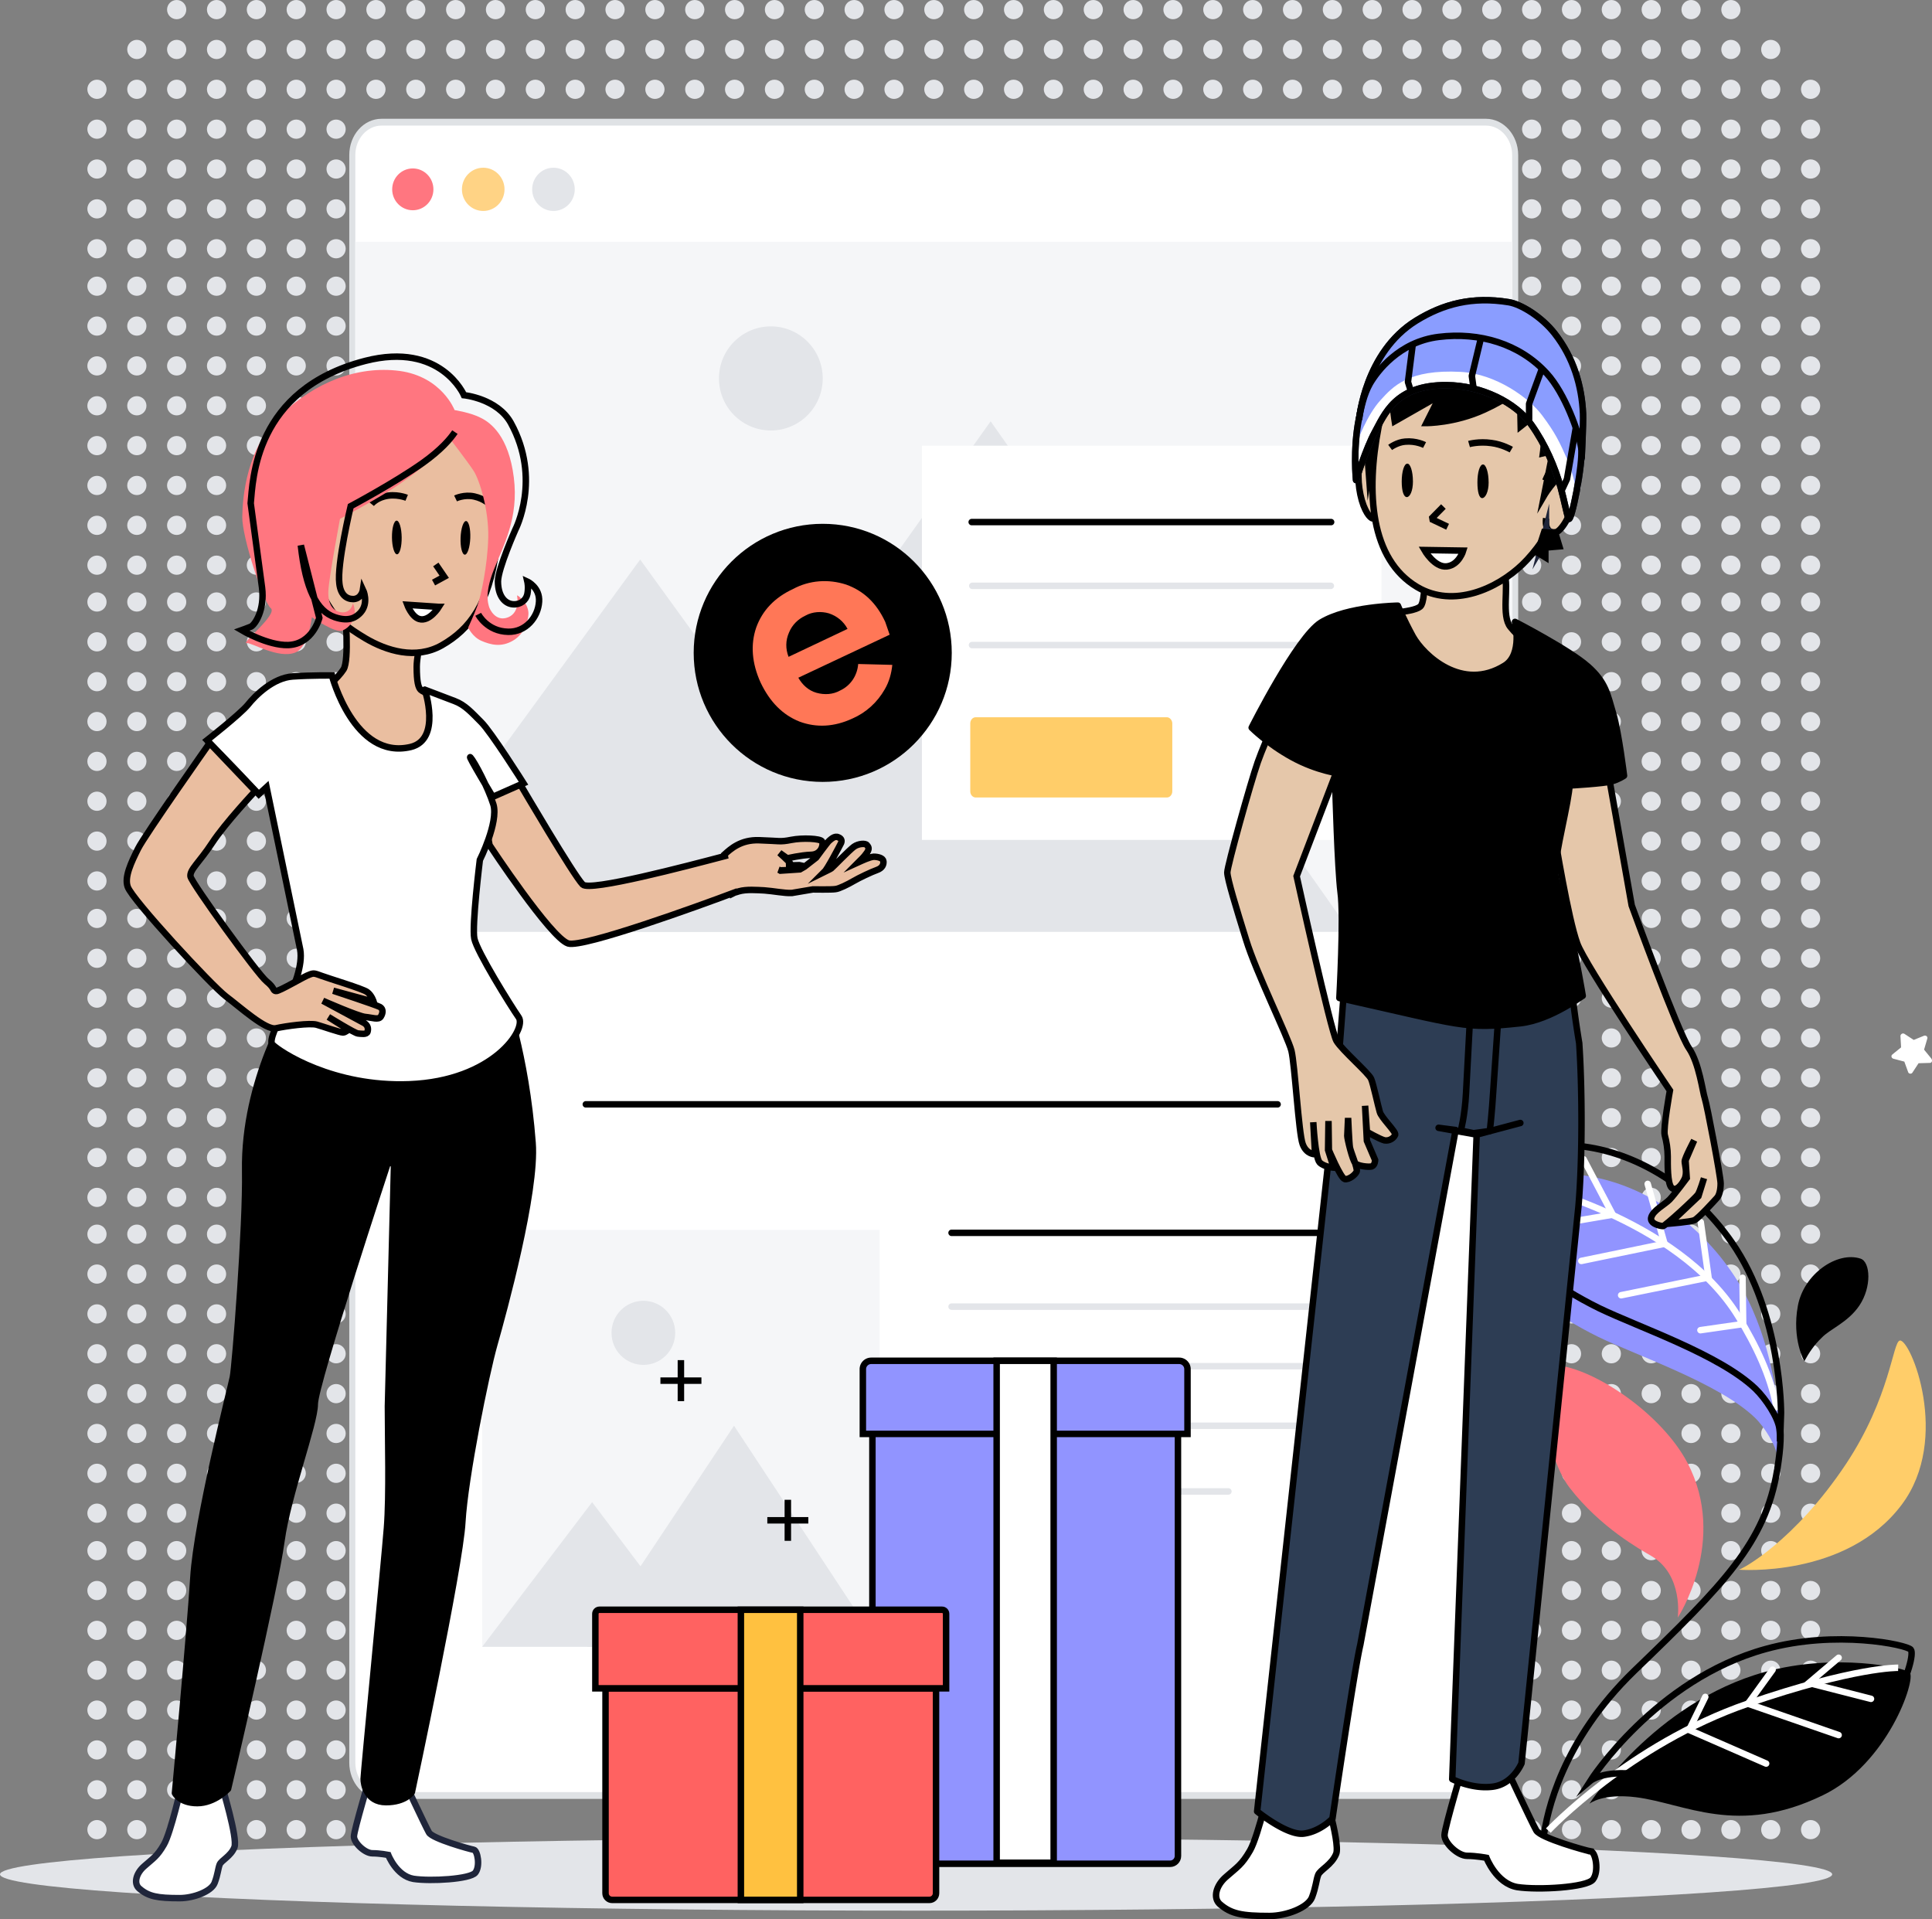 <svg xmlns="http://www.w3.org/2000/svg" xmlns:xlink="http://www.w3.org/1999/xlink" viewBox="0 0 596.96 592.97" xmlns:v="https://vecta.io/nano"><rect x="0" y="0" width="596.96" height="592.97" fill="#808080" stroke="none"/><style><![CDATA[.g{stroke:#000}.h{stroke-width:2}.i{stroke-miterlimit:10}.j{fill:none}.k{fill:#fff}.l{stroke-linejoin:round}.m{stroke-linecap:round}.n{fill:#e3e5e9}.o{fill:#e5c7aa}.p{fill:#ffcd69}.q{fill:#ff7680}.r{stroke:#1f253a}]]></style><g class="n"><circle cx="54.59" cy="2.97" r="2.97"/><circle cx="42.28" cy="15.28" r="2.97"/><circle cx="54.59" cy="15.28" r="2.97"/><circle cx="29.96" cy="27.59" r="2.97"/><circle cx="42.28" cy="27.59" r="2.97"/><circle cx="54.59" cy="27.59" r="2.97"/><circle cx="66.91" cy="2.97" r="2.97"/><circle cx="79.22" cy="2.97" r="2.97"/><circle cx="91.53" cy="2.97" r="2.97"/><circle cx="66.91" cy="15.28" r="2.97"/><circle cx="79.22" cy="15.28" r="2.97"/><circle cx="91.53" cy="15.28" r="2.97"/><circle cx="66.91" cy="27.59" r="2.97"/><circle cx="79.22" cy="27.59" r="2.97"/><circle cx="91.53" cy="27.59" r="2.97"/><circle cx="103.85" cy="2.97" r="2.97"/><circle cx="103.85" cy="15.28" r="2.97"/><circle cx="103.85" cy="27.59" r="2.97"/><circle cx="116.16" cy="2.97" r="2.97"/><circle cx="128.47" cy="2.97" r="2.97"/><circle cx="140.79" cy="2.97" r="2.97"/><circle cx="116.16" cy="15.28" r="2.97"/><circle cx="128.47" cy="15.28" r="2.97"/><circle cx="140.79" cy="15.28" r="2.97"/><circle cx="116.16" cy="27.59" r="2.97"/><circle cx="128.47" cy="27.59" r="2.97"/><circle cx="140.79" cy="27.59" r="2.97"/><circle cx="29.96" cy="39.91" r="2.97"/><circle cx="42.28" cy="39.91" r="2.97"/><circle cx="54.59" cy="39.91" r="2.97"/><circle cx="29.96" cy="52.22" r="2.97"/><circle cx="42.28" cy="52.22" r="2.97"/><circle cx="54.59" cy="52.22" r="2.97"/><circle cx="29.96" cy="64.53" r="2.97"/><circle cx="42.28" cy="64.53" r="2.97"/><circle cx="54.59" cy="64.53" r="2.97"/><circle cx="29.96" cy="76.85" r="2.97"/><circle cx="42.28" cy="76.85" r="2.97"/><circle cx="54.59" cy="76.85" r="2.97"/><circle cx="66.91" cy="39.91" r="2.97"/><circle cx="79.22" cy="39.91" r="2.97"/><circle cx="91.53" cy="39.91" r="2.97"/><circle cx="66.91" cy="52.22" r="2.97"/><circle cx="79.22" cy="52.22" r="2.97"/><circle cx="91.53" cy="52.22" r="2.97"/><circle cx="66.91" cy="64.53" r="2.97"/><circle cx="79.22" cy="64.53" r="2.97"/><circle cx="91.53" cy="64.53" r="2.97"/><circle cx="66.91" cy="76.85" r="2.97"/><circle cx="79.22" cy="76.85" r="2.97"/><circle cx="91.53" cy="76.85" r="2.97"/><circle cx="103.85" cy="39.91" r="2.97"/><circle cx="103.85" cy="52.22" r="2.97"/><circle cx="103.85" cy="64.53" r="2.97"/><circle cx="103.85" cy="76.85" r="2.97"/><circle cx="153.1" cy="2.97" r="2.97"/><circle cx="165.41" cy="2.97" r="2.97"/><circle cx="177.73" cy="2.97" r="2.97"/><circle cx="153.1" cy="15.28" r="2.97"/><circle cx="165.41" cy="15.28" r="2.97"/><circle cx="177.73" cy="15.28" r="2.97"/><circle cx="153.1" cy="27.59" r="2.97"/><circle cx="165.41" cy="27.59" r="2.97"/><circle cx="177.73" cy="27.59" r="2.97"/><circle cx="190.04" cy="2.97" r="2.97"/><circle cx="202.36" cy="2.97" r="2.97"/><circle cx="214.67" cy="2.97" r="2.97"/><circle cx="190.04" cy="15.28" r="2.97"/><circle cx="202.36" cy="15.28" r="2.97"/><circle cx="214.67" cy="15.28" r="2.97"/><circle cx="190.04" cy="27.59" r="2.97"/><circle cx="202.36" cy="27.59" r="2.97"/><circle cx="214.67" cy="27.59" r="2.97"/><circle cx="226.98" cy="2.97" r="2.97"/><circle cx="239.3" cy="2.97" r="2.97"/><circle cx="251.61" cy="2.97" r="2.97"/><circle cx="226.98" cy="15.28" r="2.97"/><circle cx="239.3" cy="15.28" r="2.97"/><circle cx="251.61" cy="15.28" r="2.97"/><circle cx="226.98" cy="27.59" r="2.97"/><circle cx="239.3" cy="27.59" r="2.97"/><circle cx="251.61" cy="27.59" r="2.97"/><circle cx="263.92" cy="2.97" r="2.97"/><circle cx="276.24" cy="2.97" r="2.97"/><circle cx="288.55" cy="2.97" r="2.97"/><circle cx="263.92" cy="15.28" r="2.97"/><circle cx="276.24" cy="15.28" r="2.97"/><circle cx="288.55" cy="15.28" r="2.97"/><circle cx="263.92" cy="27.59" r="2.97"/><circle cx="276.24" cy="27.59" r="2.97"/><circle cx="288.55" cy="27.59" r="2.97"/><circle cx="300.86" cy="2.97" r="2.97"/><circle cx="313.18" cy="2.97" r="2.97"/><circle cx="325.49" cy="2.97" r="2.97"/><circle cx="300.86" cy="15.28" r="2.97"/><circle cx="313.18" cy="15.28" r="2.97"/><circle cx="325.49" cy="15.28" r="2.97"/><circle cx="300.86" cy="27.59" r="2.97"/><circle cx="313.18" cy="27.59" r="2.97"/><circle cx="325.49" cy="27.59" r="2.97"/><circle cx="337.81" cy="2.97" r="2.97"/><circle cx="350.12" cy="2.97" r="2.97"/><circle cx="362.43" cy="2.97" r="2.97"/><circle cx="337.81" cy="15.28" r="2.97"/><circle cx="350.12" cy="15.28" r="2.97"/><circle cx="362.43" cy="15.28" r="2.97"/><circle cx="337.81" cy="27.59" r="2.97"/><circle cx="350.12" cy="27.59" r="2.97"/><circle cx="362.43" cy="27.59" r="2.97"/><circle cx="374.75" cy="2.97" r="2.97"/><circle cx="387.06" cy="2.97" r="2.97"/><circle cx="399.37" cy="2.97" r="2.97"/><circle cx="374.75" cy="15.28" r="2.97"/><circle cx="387.06" cy="15.28" r="2.97"/><circle cx="399.37" cy="15.28" r="2.97"/><circle cx="374.75" cy="27.59" r="2.97"/><circle cx="387.06" cy="27.59" r="2.97"/><circle cx="399.37" cy="27.59" r="2.97"/><circle cx="411.69" cy="2.97" r="2.97"/><circle cx="424" cy="2.97" r="2.97"/><circle cx="436.31" cy="2.97" r="2.97"/><circle cx="411.69" cy="15.28" r="2.97"/><circle cx="424" cy="15.28" r="2.97"/><circle cx="436.31" cy="15.28" r="2.97"/><circle cx="411.69" cy="27.59" r="2.97"/><circle cx="424" cy="27.59" r="2.97"/><circle cx="436.31" cy="27.59" r="2.97"/><circle cx="448.63" cy="2.97" r="2.97"/><circle cx="460.94" cy="2.97" r="2.97"/><circle cx="448.63" cy="15.28" r="2.97"/><circle cx="460.94" cy="15.28" r="2.97"/><circle cx="448.63" cy="27.59" r="2.97"/><circle cx="460.94" cy="27.59" r="2.97"/><circle cx="473.26" cy="2.97" r="2.97"/><circle cx="485.57" cy="2.97" r="2.97"/><circle cx="473.26" cy="15.28" r="2.97"/><circle cx="485.57" cy="15.28" r="2.97"/><circle cx="473.26" cy="27.59" r="2.97"/><circle cx="485.57" cy="27.59" r="2.97"/><circle cx="497.88" cy="2.97" r="2.97"/><circle cx="510.2" cy="2.97" r="2.97"/><circle cx="522.51" cy="2.97" r="2.97"/><circle cx="497.88" cy="15.28" r="2.97"/><circle cx="510.2" cy="15.28" r="2.97"/><circle cx="522.51" cy="15.28" r="2.97"/><circle cx="497.88" cy="27.59" r="2.97"/><circle cx="510.2" cy="27.59" r="2.97"/><circle cx="522.51" cy="27.59" r="2.97"/><circle cx="534.82" cy="2.97" r="2.97"/><circle cx="534.82" cy="15.28" r="2.97"/><circle cx="547.14" cy="15.28" r="2.97"/><circle cx="534.82" cy="27.59" r="2.97"/><circle cx="547.14" cy="27.59" r="2.97"/><circle cx="559.45" cy="27.59" r="2.97"/><circle cx="473.26" cy="39.91" r="2.97"/><circle cx="485.57" cy="39.91" r="2.97"/><circle cx="473.26" cy="52.22" r="2.97"/><circle cx="485.57" cy="52.22" r="2.97"/><circle cx="473.26" cy="64.53" r="2.97"/><circle cx="485.57" cy="64.53" r="2.97"/><circle cx="473.26" cy="76.85" r="2.97"/><circle cx="485.57" cy="76.85" r="2.97"/><circle cx="497.88" cy="39.91" r="2.97"/><circle cx="510.2" cy="39.91" r="2.97"/><circle cx="522.51" cy="39.91" r="2.97"/><circle cx="497.88" cy="52.22" r="2.97"/><circle cx="510.2" cy="52.22" r="2.97"/><circle cx="522.51" cy="52.22" r="2.97"/><circle cx="497.88" cy="64.53" r="2.97"/><circle cx="510.2" cy="64.53" r="2.97"/><circle cx="522.51" cy="64.53" r="2.97"/><circle cx="497.88" cy="76.85" r="2.97"/><circle cx="510.2" cy="76.85" r="2.97"/><circle cx="522.51" cy="76.85" r="2.97"/><circle cx="534.82" cy="39.91" r="2.97"/><circle cx="547.14" cy="39.91" r="2.97"/><circle cx="559.45" cy="39.91" r="2.97"/><circle cx="534.82" cy="52.22" r="2.97"/><circle cx="547.14" cy="52.22" r="2.97"/><circle cx="559.45" cy="52.22" r="2.97"/><circle cx="534.82" cy="64.53" r="2.97"/><circle cx="547.14" cy="64.53" r="2.97"/><circle cx="559.45" cy="64.53" r="2.97"/><circle cx="534.82" cy="76.85" r="2.97"/><circle cx="547.14" cy="76.85" r="2.97"/><circle cx="559.45" cy="76.85" r="2.97"/><circle cx="29.96" cy="88.42" r="2.97"/><circle cx="42.28" cy="88.42" r="2.97"/><circle cx="54.59" cy="88.42" r="2.97"/><circle cx="29.96" cy="100.74" r="2.97"/><circle cx="42.28" cy="100.74" r="2.97"/><circle cx="54.59" cy="100.74" r="2.97"/><circle cx="29.96" cy="113.05" r="2.97"/><circle cx="42.28" cy="113.05" r="2.97"/><circle cx="54.59" cy="113.05" r="2.97"/><circle cx="29.96" cy="125.37" r="2.97"/><circle cx="42.28" cy="125.37" r="2.97"/><circle cx="54.59" cy="125.37" r="2.97"/><circle cx="66.91" cy="88.42" r="2.97"/><circle cx="79.22" cy="88.42" r="2.97"/><circle cx="91.53" cy="88.42" r="2.97"/><circle cx="66.91" cy="100.74" r="2.97"/><circle cx="79.22" cy="100.74" r="2.97"/><circle cx="91.53" cy="100.74" r="2.97"/><circle cx="66.91" cy="113.05" r="2.97"/><circle cx="79.22" cy="113.05" r="2.97"/><circle cx="91.53" cy="113.05" r="2.97"/><circle cx="66.91" cy="125.37" r="2.97"/><circle cx="79.22" cy="125.37" r="2.97"/><circle cx="91.53" cy="125.37" r="2.97"/><circle cx="103.85" cy="88.42" r="2.97"/><circle cx="103.85" cy="100.74" r="2.97"/><circle cx="103.85" cy="113.05" r="2.97"/><circle cx="103.85" cy="125.37" r="2.97"/><circle cx="29.96" cy="137.68" r="2.97"/><circle cx="42.28" cy="137.68" r="2.97"/><circle cx="54.59" cy="137.68" r="2.97"/><circle cx="29.96" cy="149.99" r="2.97"/><circle cx="42.28" cy="149.99" r="2.97"/><circle cx="54.59" cy="149.99" r="2.97"/><circle cx="29.96" cy="162.31" r="2.97"/><circle cx="42.28" cy="162.31" r="2.97"/><circle cx="54.59" cy="162.31" r="2.97"/><circle cx="29.96" cy="174.62" r="2.97"/><circle cx="42.28" cy="174.62" r="2.97"/><circle cx="54.59" cy="174.62" r="2.97"/><circle cx="66.91" cy="137.68" r="2.97"/><circle cx="79.22" cy="137.68" r="2.97"/><circle cx="91.53" cy="137.68" r="2.97"/><circle cx="66.91" cy="149.99" r="2.97"/><circle cx="79.22" cy="149.99" r="2.97"/><circle cx="91.53" cy="149.99" r="2.97"/><circle cx="66.91" cy="162.31" r="2.97"/><circle cx="79.22" cy="162.31" r="2.97"/><circle cx="91.53" cy="162.31" r="2.97"/><circle cx="66.91" cy="174.62" r="2.97"/><circle cx="79.22" cy="174.62" r="2.97"/><circle cx="91.53" cy="174.62" r="2.97"/><circle cx="103.85" cy="137.68" r="2.97"/><circle cx="103.85" cy="149.99" r="2.97"/><circle cx="103.85" cy="162.31" r="2.97"/><circle cx="103.85" cy="174.62" r="2.97"/><circle cx="473.26" cy="88.42" r="2.97"/><circle cx="485.57" cy="88.42" r="2.97"/><circle cx="473.26" cy="100.74" r="2.97"/><circle cx="485.57" cy="100.74" r="2.97"/><circle cx="473.26" cy="113.05" r="2.97"/><circle cx="485.57" cy="113.05" r="2.97"/><circle cx="473.26" cy="125.37" r="2.97"/><circle cx="485.57" cy="125.37" r="2.97"/><circle cx="497.88" cy="88.42" r="2.97"/><circle cx="510.2" cy="88.42" r="2.97"/><circle cx="522.51" cy="88.42" r="2.97"/><circle cx="497.88" cy="100.74" r="2.97"/><circle cx="510.2" cy="100.74" r="2.97"/><circle cx="522.51" cy="100.74" r="2.97"/><circle cx="497.88" cy="113.05" r="2.97"/><circle cx="510.2" cy="113.05" r="2.97"/><circle cx="522.51" cy="113.05" r="2.97"/><circle cx="497.88" cy="125.37" r="2.97"/><circle cx="510.2" cy="125.37" r="2.97"/><circle cx="522.51" cy="125.37" r="2.97"/><circle cx="534.82" cy="88.42" r="2.97"/><circle cx="547.14" cy="88.42" r="2.97"/><circle cx="559.45" cy="88.42" r="2.97"/><circle cx="534.82" cy="100.74" r="2.97"/><circle cx="547.14" cy="100.74" r="2.97"/><circle cx="559.45" cy="100.74" r="2.97"/><circle cx="534.82" cy="113.05" r="2.97"/><circle cx="547.14" cy="113.05" r="2.97"/><circle cx="559.45" cy="113.05" r="2.97"/><circle cx="534.82" cy="125.37" r="2.97"/><circle cx="547.14" cy="125.37" r="2.97"/><circle cx="559.45" cy="125.37" r="2.97"/><circle cx="473.26" cy="137.68" r="2.97"/><circle cx="485.57" cy="137.68" r="2.97"/><circle cx="473.26" cy="149.99" r="2.97"/><circle cx="485.57" cy="149.99" r="2.97"/><circle cx="473.26" cy="162.31" r="2.97"/><circle cx="485.57" cy="162.31" r="2.97"/><circle cx="473.26" cy="174.62" r="2.97"/><circle cx="485.57" cy="174.62" r="2.97"/><circle cx="497.88" cy="137.68" r="2.97"/><circle cx="510.2" cy="137.68" r="2.97"/><circle cx="522.51" cy="137.68" r="2.97"/><circle cx="497.88" cy="149.99" r="2.97"/><circle cx="510.2" cy="149.99" r="2.97"/><circle cx="522.51" cy="149.99" r="2.97"/><circle cx="497.88" cy="162.31" r="2.97"/><circle cx="510.2" cy="162.31" r="2.97"/><circle cx="522.51" cy="162.31" r="2.97"/><circle cx="497.88" cy="174.62" r="2.97"/><circle cx="510.2" cy="174.62" r="2.97"/><circle cx="522.51" cy="174.62" r="2.97"/><circle cx="534.82" cy="137.68" r="2.97"/><circle cx="547.14" cy="137.68" r="2.97"/><circle cx="559.45" cy="137.68" r="2.97"/><circle cx="534.82" cy="149.99" r="2.97"/><circle cx="547.14" cy="149.99" r="2.97"/><circle cx="559.45" cy="149.99" r="2.97"/><circle cx="534.82" cy="162.31" r="2.97"/><circle cx="547.14" cy="162.31" r="2.97"/><circle cx="559.45" cy="162.31" r="2.97"/><circle cx="534.82" cy="174.62" r="2.97"/><circle cx="547.14" cy="174.62" r="2.97"/><circle cx="559.45" cy="174.62" r="2.97"/><circle cx="29.96" cy="185.99" r="2.97"/><circle cx="42.28" cy="185.99" r="2.97"/><circle cx="54.59" cy="185.99" r="2.97"/><circle cx="29.96" cy="198.3" r="2.97"/><circle cx="42.28" cy="198.3" r="2.97"/><circle cx="54.59" cy="198.3" r="2.97"/><circle cx="29.96" cy="210.61" r="2.97"/><circle cx="42.28" cy="210.61" r="2.97"/><circle cx="54.59" cy="210.61" r="2.97"/><circle cx="29.96" cy="222.93" r="2.97"/><circle cx="42.28" cy="222.93" r="2.97"/><circle cx="54.59" cy="222.93" r="2.97"/><circle cx="66.91" cy="185.99" r="2.97"/><circle cx="79.22" cy="185.99" r="2.97"/><circle cx="91.53" cy="185.99" r="2.97"/><circle cx="66.91" cy="198.3" r="2.97"/><circle cx="79.22" cy="198.3" r="2.97"/><circle cx="91.53" cy="198.3" r="2.97"/><circle cx="66.91" cy="210.61" r="2.97"/><circle cx="79.22" cy="210.61" r="2.97"/><circle cx="91.53" cy="210.61" r="2.97"/><circle cx="66.91" cy="222.93" r="2.97"/><circle cx="79.22" cy="222.93" r="2.97"/><circle cx="91.53" cy="222.93" r="2.97"/><circle cx="103.85" cy="185.99" r="2.97"/><circle cx="103.85" cy="198.3" r="2.97"/><circle cx="103.85" cy="210.61" r="2.97"/><circle cx="103.85" cy="222.93" r="2.97"/><circle cx="29.96" cy="235.24" r="2.97"/><circle cx="42.28" cy="235.24" r="2.97"/><circle cx="54.59" cy="235.24" r="2.97"/><circle cx="29.96" cy="247.55" r="2.97"/><circle cx="42.28" cy="247.55" r="2.97"/><circle cx="54.59" cy="247.55" r="2.97"/><circle cx="29.96" cy="259.87" r="2.97"/><circle cx="42.28" cy="259.87" r="2.97"/><circle cx="54.59" cy="259.87" r="2.97"/><circle cx="29.96" cy="272.18" r="2.97"/><circle cx="42.28" cy="272.18" r="2.97"/><circle cx="54.59" cy="272.18" r="2.97"/><circle cx="66.91" cy="235.24" r="2.97"/><circle cx="79.22" cy="235.24" r="2.97"/><circle cx="91.53" cy="235.24" r="2.97"/><circle cx="66.91" cy="247.55" r="2.97"/><circle cx="79.22" cy="247.55" r="2.97"/><circle cx="91.53" cy="247.55" r="2.97"/><circle cx="66.91" cy="259.87" r="2.97"/><circle cx="79.22" cy="259.87" r="2.97"/><circle cx="91.53" cy="259.87" r="2.97"/><circle cx="66.91" cy="272.18" r="2.97"/><circle cx="79.22" cy="272.18" r="2.97"/><circle cx="91.53" cy="272.18" r="2.97"/><circle cx="103.85" cy="235.24" r="2.97"/><circle cx="103.85" cy="247.55" r="2.97"/><circle cx="103.85" cy="259.87" r="2.97"/><circle cx="103.85" cy="272.18" r="2.97"/><circle cx="473.26" cy="185.99" r="2.97"/><circle cx="485.57" cy="185.99" r="2.97"/><circle cx="473.26" cy="198.3" r="2.97"/><circle cx="485.57" cy="198.3" r="2.97"/><circle cx="473.26" cy="210.61" r="2.97"/><circle cx="485.57" cy="210.61" r="2.97"/><circle cx="473.26" cy="222.93" r="2.97"/><circle cx="485.57" cy="222.93" r="2.97"/><circle cx="497.88" cy="185.99" r="2.97"/><circle cx="510.2" cy="185.99" r="2.97"/><circle cx="522.51" cy="185.99" r="2.97"/><circle cx="497.88" cy="198.3" r="2.97"/><circle cx="510.2" cy="198.3" r="2.97"/><circle cx="522.51" cy="198.3" r="2.97"/><circle cx="497.88" cy="210.61" r="2.97"/><circle cx="510.2" cy="210.61" r="2.97"/><circle cx="522.51" cy="210.61" r="2.97"/><circle cx="497.88" cy="222.93" r="2.97"/><circle cx="510.2" cy="222.93" r="2.97"/><circle cx="522.51" cy="222.93" r="2.97"/><circle cx="534.82" cy="185.99" r="2.97"/><circle cx="547.14" cy="185.99" r="2.97"/><circle cx="559.45" cy="185.99" r="2.97"/><circle cx="534.82" cy="198.3" r="2.97"/><circle cx="547.14" cy="198.3" r="2.97"/><circle cx="559.45" cy="198.3" r="2.97"/><circle cx="534.82" cy="210.61" r="2.97"/><circle cx="547.14" cy="210.61" r="2.97"/><circle cx="559.45" cy="210.61" r="2.97"/><circle cx="534.82" cy="222.93" r="2.97"/><circle cx="547.14" cy="222.93" r="2.97"/><circle cx="559.45" cy="222.93" r="2.97"/><circle cx="473.26" cy="235.24" r="2.97"/><circle cx="485.57" cy="235.24" r="2.97"/><circle cx="473.26" cy="247.55" r="2.97"/><circle cx="485.57" cy="247.55" r="2.97"/><circle cx="473.26" cy="259.87" r="2.97"/><circle cx="485.57" cy="259.87" r="2.97"/><circle cx="473.26" cy="272.18" r="2.97"/><circle cx="485.57" cy="272.18" r="2.97"/><circle cx="497.88" cy="235.24" r="2.97"/><circle cx="510.2" cy="235.24" r="2.97"/><circle cx="522.51" cy="235.24" r="2.97"/><circle cx="497.88" cy="247.55" r="2.97"/><circle cx="510.2" cy="247.55" r="2.97"/><circle cx="522.51" cy="247.55" r="2.97"/><circle cx="497.88" cy="259.87" r="2.97"/><circle cx="510.2" cy="259.87" r="2.97"/><circle cx="522.51" cy="259.87" r="2.97"/><circle cx="497.88" cy="272.18" r="2.97"/><circle cx="510.2" cy="272.18" r="2.97"/><circle cx="522.51" cy="272.18" r="2.97"/><circle cx="534.82" cy="235.24" r="2.97"/><circle cx="547.14" cy="235.24" r="2.97"/><circle cx="559.45" cy="235.24" r="2.97"/><circle cx="534.82" cy="247.55" r="2.97"/><circle cx="547.14" cy="247.55" r="2.97"/><circle cx="559.45" cy="247.55" r="2.97"/><circle cx="534.82" cy="259.87" r="2.97"/><circle cx="547.14" cy="259.87" r="2.97"/><circle cx="559.45" cy="259.87" r="2.97"/><circle cx="534.82" cy="272.18" r="2.97"/><circle cx="547.14" cy="272.18" r="2.97"/><circle cx="559.45" cy="272.18" r="2.97"/><circle cx="29.96" cy="283.76" r="2.97"/><circle cx="42.28" cy="283.76" r="2.97"/><circle cx="54.59" cy="283.76" r="2.97"/><circle cx="29.96" cy="296.07" r="2.97"/><circle cx="42.28" cy="296.07" r="2.97"/><circle cx="54.59" cy="296.07" r="2.97"/><circle cx="29.96" cy="308.39" r="2.97"/><circle cx="42.28" cy="308.39" r="2.97"/><circle cx="54.59" cy="308.39" r="2.97"/><circle cx="29.96" cy="320.7" r="2.97"/><circle cx="42.28" cy="320.7" r="2.97"/><circle cx="54.59" cy="320.7" r="2.97"/><circle cx="66.91" cy="283.76" r="2.97"/><circle cx="79.22" cy="283.76" r="2.97"/><circle cx="91.53" cy="283.76" r="2.97"/><circle cx="66.91" cy="296.07" r="2.97"/><circle cx="79.22" cy="296.07" r="2.97"/><circle cx="91.53" cy="296.07" r="2.97"/><circle cx="66.91" cy="308.39" r="2.97"/><circle cx="79.22" cy="308.39" r="2.97"/><circle cx="91.53" cy="308.39" r="2.97"/><circle cx="66.91" cy="320.7" r="2.97"/><circle cx="79.22" cy="320.7" r="2.97"/><circle cx="91.53" cy="320.7" r="2.97"/><circle cx="103.85" cy="283.76" r="2.97"/><circle cx="103.85" cy="296.07" r="2.97"/><circle cx="103.85" cy="308.39" r="2.97"/><circle cx="103.85" cy="320.7" r="2.97"/><circle cx="29.96" cy="333.01" r="2.97"/><circle cx="42.28" cy="333.01" r="2.97"/><circle cx="54.59" cy="333.01" r="2.97"/><circle cx="29.96" cy="345.33" r="2.97"/><circle cx="42.28" cy="345.33" r="2.97"/><circle cx="54.59" cy="345.33" r="2.97"/><circle cx="29.96" cy="357.64" r="2.97"/><circle cx="42.28" cy="357.64" r="2.97"/><circle cx="54.59" cy="357.64" r="2.97"/><circle cx="29.96" cy="369.95" r="2.97"/><circle cx="42.28" cy="369.95" r="2.97"/><circle cx="54.59" cy="369.95" r="2.97"/><circle cx="66.91" cy="333.01" r="2.97"/><circle cx="79.22" cy="333.01" r="2.97"/><circle cx="91.53" cy="333.01" r="2.97"/><circle cx="66.91" cy="345.33" r="2.97"/><circle cx="79.22" cy="345.33" r="2.97"/><circle cx="91.53" cy="345.33" r="2.97"/><circle cx="66.91" cy="357.64" r="2.97"/><circle cx="79.22" cy="357.64" r="2.97"/><circle cx="91.53" cy="357.64" r="2.97"/><circle cx="66.91" cy="369.95" r="2.97"/><circle cx="79.22" cy="369.95" r="2.97"/><circle cx="91.53" cy="369.95" r="2.97"/><circle cx="103.85" cy="333.01" r="2.97"/><circle cx="103.85" cy="345.33" r="2.97"/><circle cx="103.85" cy="357.64" r="2.97"/><circle cx="103.85" cy="369.95" r="2.97"/><circle cx="473.26" cy="283.76" r="2.97"/><circle cx="485.57" cy="283.76" r="2.97"/><circle cx="473.26" cy="296.07" r="2.97"/><circle cx="485.57" cy="296.07" r="2.97"/><circle cx="473.26" cy="308.39" r="2.97"/><circle cx="485.57" cy="308.39" r="2.97"/><circle cx="473.26" cy="320.7" r="2.97"/><circle cx="485.57" cy="320.7" r="2.97"/><circle cx="497.88" cy="283.76" r="2.97"/><circle cx="510.2" cy="283.76" r="2.97"/><circle cx="522.51" cy="283.76" r="2.97"/><circle cx="497.88" cy="296.07" r="2.97"/><circle cx="510.2" cy="296.07" r="2.97"/><circle cx="522.51" cy="296.07" r="2.97"/><circle cx="497.88" cy="308.39" r="2.97"/><circle cx="510.2" cy="308.39" r="2.97"/><circle cx="522.51" cy="308.39" r="2.97"/><circle cx="497.88" cy="320.7" r="2.97"/><circle cx="510.2" cy="320.7" r="2.97"/><circle cx="522.51" cy="320.7" r="2.97"/><circle cx="534.82" cy="283.76" r="2.97"/><circle cx="547.14" cy="283.76" r="2.97"/><circle cx="559.45" cy="283.76" r="2.97"/><circle cx="534.82" cy="296.07" r="2.97"/><circle cx="547.14" cy="296.07" r="2.97"/><circle cx="559.45" cy="296.07" r="2.97"/><circle cx="534.82" cy="308.39" r="2.97"/><circle cx="547.14" cy="308.39" r="2.97"/><circle cx="559.45" cy="308.39" r="2.97"/><circle cx="534.82" cy="320.7" r="2.97"/><circle cx="547.14" cy="320.7" r="2.97"/><circle cx="559.45" cy="320.7" r="2.97"/><circle cx="473.26" cy="333.01" r="2.97"/><circle cx="485.57" cy="333.01" r="2.97"/><circle cx="473.26" cy="345.33" r="2.97"/><circle cx="485.57" cy="345.33" r="2.97"/><circle cx="473.26" cy="357.64" r="2.97"/><circle cx="485.57" cy="357.64" r="2.97"/><circle cx="473.26" cy="369.95" r="2.97"/><circle cx="485.57" cy="369.95" r="2.97"/><circle cx="497.88" cy="333.01" r="2.97"/><circle cx="510.2" cy="333.01" r="2.97"/><circle cx="522.51" cy="333.01" r="2.97"/><circle cx="497.88" cy="345.33" r="2.97"/><circle cx="510.2" cy="345.33" r="2.97"/><circle cx="522.51" cy="345.33" r="2.97"/><circle cx="497.88" cy="357.64" r="2.97"/><circle cx="510.2" cy="357.64" r="2.97"/><circle cx="522.51" cy="357.64" r="2.97"/><circle cx="497.88" cy="369.95" r="2.97"/><circle cx="510.2" cy="369.95" r="2.97"/><circle cx="522.51" cy="369.95" r="2.97"/><circle cx="534.82" cy="333.01" r="2.97"/><circle cx="547.14" cy="333.01" r="2.97"/><circle cx="559.45" cy="333.01" r="2.97"/><circle cx="534.82" cy="345.33" r="2.97"/><circle cx="547.14" cy="345.33" r="2.97"/><circle cx="559.45" cy="345.33" r="2.97"/><circle cx="534.82" cy="357.64" r="2.97"/><circle cx="547.14" cy="357.64" r="2.97"/><circle cx="559.45" cy="357.64" r="2.97"/><circle cx="534.82" cy="369.95" r="2.97"/><circle cx="547.14" cy="369.95" r="2.97"/><circle cx="559.45" cy="369.95" r="2.97"/><circle cx="29.96" cy="381.32" r="2.97"/><circle cx="42.28" cy="381.32" r="2.97"/><circle cx="54.59" cy="381.32" r="2.97"/><circle cx="29.96" cy="393.64" r="2.97"/><circle cx="42.28" cy="393.64" r="2.97"/><circle cx="54.59" cy="393.64" r="2.97"/><circle cx="29.96" cy="405.95" r="2.97"/><circle cx="42.28" cy="405.95" r="2.97"/><circle cx="54.59" cy="405.95" r="2.97"/><circle cx="29.96" cy="418.26" r="2.97"/><circle cx="42.28" cy="418.26" r="2.97"/><circle cx="54.59" cy="418.26" r="2.97"/><circle cx="66.91" cy="381.32" r="2.97"/><circle cx="79.22" cy="381.32" r="2.97"/><circle cx="91.53" cy="381.32" r="2.97"/><circle cx="66.91" cy="393.64" r="2.97"/><circle cx="79.22" cy="393.64" r="2.97"/><circle cx="91.53" cy="393.64" r="2.97"/><circle cx="66.91" cy="405.95" r="2.97"/><circle cx="79.22" cy="405.95" r="2.97"/><circle cx="91.53" cy="405.95" r="2.97"/><circle cx="66.91" cy="418.26" r="2.97"/><circle cx="79.22" cy="418.26" r="2.97"/><circle cx="91.53" cy="418.26" r="2.97"/><circle cx="103.85" cy="381.32" r="2.97"/><circle cx="103.85" cy="393.64" r="2.97"/><circle cx="103.85" cy="405.95" r="2.97"/><circle cx="103.85" cy="418.26" r="2.97"/><circle cx="29.96" cy="430.58" r="2.97"/><circle cx="42.28" cy="430.58" r="2.97"/><circle cx="54.59" cy="430.58" r="2.97"/><circle cx="29.96" cy="442.89" r="2.97"/><circle cx="42.28" cy="442.89" r="2.97"/><circle cx="54.59" cy="442.89" r="2.97"/><circle cx="29.96" cy="455.2" r="2.97"/><circle cx="42.28" cy="455.2" r="2.97"/><circle cx="54.59" cy="455.2" r="2.97"/><circle cx="29.96" cy="467.52" r="2.97"/><circle cx="42.28" cy="467.52" r="2.97"/><circle cx="54.59" cy="467.52" r="2.97"/><circle cx="66.91" cy="430.58" r="2.97"/><circle cx="79.22" cy="430.58" r="2.97"/><circle cx="91.53" cy="430.58" r="2.97"/><circle cx="66.91" cy="442.89" r="2.97"/><circle cx="79.22" cy="442.89" r="2.97"/><circle cx="91.53" cy="442.89" r="2.97"/><circle cx="66.91" cy="455.2" r="2.97"/><circle cx="79.22" cy="455.2" r="2.97"/><circle cx="91.53" cy="455.2" r="2.97"/><circle cx="66.91" cy="467.52" r="2.97"/><circle cx="79.22" cy="467.52" r="2.97"/><circle cx="91.53" cy="467.52" r="2.97"/><circle cx="103.85" cy="430.58" r="2.97"/><circle cx="103.85" cy="442.89" r="2.97"/><circle cx="103.85" cy="455.2" r="2.97"/><circle cx="103.85" cy="467.52" r="2.97"/><circle cx="473.26" cy="381.32" r="2.97"/><circle cx="485.57" cy="381.32" r="2.97"/><circle cx="473.26" cy="393.64" r="2.97"/><circle cx="485.57" cy="393.64" r="2.97"/><circle cx="473.26" cy="405.95" r="2.97"/><circle cx="485.57" cy="405.95" r="2.97"/><circle cx="473.26" cy="418.26" r="2.97"/><circle cx="485.57" cy="418.26" r="2.97"/><circle cx="497.88" cy="381.32" r="2.97"/><circle cx="510.2" cy="381.32" r="2.97"/><circle cx="522.51" cy="381.32" r="2.97"/><circle cx="497.88" cy="393.64" r="2.97"/><circle cx="510.2" cy="393.64" r="2.97"/><circle cx="522.51" cy="393.64" r="2.97"/><circle cx="497.88" cy="405.95" r="2.97"/><circle cx="510.2" cy="405.95" r="2.97"/><circle cx="522.51" cy="405.95" r="2.97"/><circle cx="497.88" cy="418.26" r="2.97"/><circle cx="510.2" cy="418.26" r="2.97"/><circle cx="522.51" cy="418.26" r="2.97"/><circle cx="534.82" cy="381.32" r="2.97"/><circle cx="547.14" cy="381.32" r="2.97"/><circle cx="559.45" cy="381.32" r="2.97"/><circle cx="534.82" cy="393.64" r="2.97"/><circle cx="547.14" cy="393.64" r="2.97"/><circle cx="559.45" cy="393.64" r="2.97"/><circle cx="534.82" cy="405.95" r="2.97"/><circle cx="547.14" cy="405.95" r="2.97"/><circle cx="559.45" cy="405.95" r="2.97"/><circle cx="534.82" cy="418.26" r="2.97"/><circle cx="547.14" cy="418.26" r="2.97"/><circle cx="559.45" cy="418.26" r="2.97"/><circle cx="473.26" cy="430.58" r="2.97"/><circle cx="485.57" cy="430.58" r="2.97"/><circle cx="473.26" cy="442.89" r="2.97"/><circle cx="485.57" cy="442.89" r="2.97"/><circle cx="473.26" cy="455.2" r="2.97"/><circle cx="485.57" cy="455.2" r="2.97"/><circle cx="473.26" cy="467.52" r="2.97"/><circle cx="485.57" cy="467.52" r="2.97"/><circle cx="497.88" cy="430.58" r="2.97"/><circle cx="510.2" cy="430.58" r="2.97"/><circle cx="522.51" cy="430.58" r="2.97"/><circle cx="497.88" cy="442.89" r="2.97"/><circle cx="510.2" cy="442.89" r="2.97"/><circle cx="522.51" cy="442.89" r="2.97"/><circle cx="497.88" cy="455.2" r="2.97"/><circle cx="510.2" cy="455.2" r="2.97"/><circle cx="522.51" cy="455.2" r="2.97"/><circle cx="497.88" cy="467.52" r="2.97"/><circle cx="510.2" cy="467.52" r="2.97"/><circle cx="522.51" cy="467.52" r="2.97"/><circle cx="534.82" cy="430.58" r="2.97"/><circle cx="547.14" cy="430.58" r="2.97"/><circle cx="559.45" cy="430.58" r="2.97"/><circle cx="534.82" cy="442.89" r="2.97"/><circle cx="547.14" cy="442.89" r="2.97"/><circle cx="559.45" cy="442.89" r="2.97"/><circle cx="534.82" cy="455.2" r="2.97"/><circle cx="547.14" cy="455.2" r="2.97"/><circle cx="559.45" cy="455.2" r="2.97"/><circle cx="534.82" cy="467.52" r="2.97"/><circle cx="547.14" cy="467.52" r="2.97"/><circle cx="559.45" cy="467.52" r="2.97"/><circle cx="29.96" cy="479.09" r="2.97"/><circle cx="42.28" cy="479.09" r="2.97"/><circle cx="54.59" cy="479.09" r="2.97"/><circle cx="29.96" cy="491.41" r="2.97"/><circle cx="42.28" cy="491.41" r="2.97"/><circle cx="54.59" cy="491.41" r="2.97"/><circle cx="29.96" cy="503.72" r="2.97"/><circle cx="42.28" cy="503.72" r="2.97"/><circle cx="54.59" cy="503.72" r="2.97"/><circle cx="29.96" cy="516.04" r="2.97"/><circle cx="42.28" cy="516.04" r="2.97"/><circle cx="54.59" cy="516.04" r="2.97"/><circle cx="66.91" cy="479.09" r="2.97"/><circle cx="79.22" cy="479.09" r="2.97"/><circle cx="91.53" cy="479.09" r="2.97"/><circle cx="66.91" cy="491.41" r="2.97"/><circle cx="79.22" cy="491.41" r="2.97"/><circle cx="91.53" cy="491.41" r="2.97"/><circle cx="66.91" cy="503.72" r="2.97"/><circle cx="79.22" cy="503.72" r="2.97"/><circle cx="91.53" cy="503.72" r="2.97"/><circle cx="66.91" cy="516.04" r="2.97"/><circle cx="79.22" cy="516.04" r="2.97"/><circle cx="91.53" cy="516.04" r="2.97"/><circle cx="103.85" cy="479.09" r="2.97"/><circle cx="103.85" cy="491.41" r="2.97"/><circle cx="103.85" cy="503.72" r="2.97"/><circle cx="103.85" cy="516.04" r="2.97"/><circle cx="29.96" cy="528.35" r="2.97"/><circle cx="42.28" cy="528.35" r="2.97"/><circle cx="54.59" cy="528.35" r="2.97"/><circle cx="29.96" cy="540.66" r="2.97"/><circle cx="42.28" cy="540.66" r="2.97"/><circle cx="54.59" cy="540.66" r="2.97"/><circle cx="29.96" cy="552.98" r="2.97"/><circle cx="42.28" cy="552.98" r="2.97"/><circle cx="54.59" cy="552.98" r="2.97"/><circle cx="29.96" cy="565.29" r="2.97"/><circle cx="42.28" cy="565.29" r="2.97"/><circle cx="54.59" cy="565.29" r="2.97"/><circle cx="66.91" cy="528.35" r="2.97"/><circle cx="79.22" cy="528.35" r="2.97"/><circle cx="91.53" cy="528.35" r="2.97"/><circle cx="66.91" cy="540.66" r="2.97"/><circle cx="79.22" cy="540.66" r="2.97"/><circle cx="91.53" cy="540.66" r="2.97"/><circle cx="66.91" cy="552.98" r="2.97"/><circle cx="79.22" cy="552.98" r="2.97"/><circle cx="91.53" cy="552.98" r="2.97"/><circle cx="66.91" cy="565.29" r="2.97"/><circle cx="79.22" cy="565.29" r="2.97"/><circle cx="91.53" cy="565.29" r="2.97"/><circle cx="103.85" cy="528.35" r="2.97"/><circle cx="103.85" cy="540.66" r="2.97"/><circle cx="103.85" cy="552.98" r="2.97"/><circle cx="103.85" cy="565.29" r="2.97"/><circle cx="473.26" cy="479.09" r="2.97"/><circle cx="485.57" cy="479.09" r="2.97"/><circle cx="473.26" cy="491.41" r="2.97"/><circle cx="485.57" cy="491.41" r="2.97"/><circle cx="473.26" cy="503.72" r="2.97"/><circle cx="485.57" cy="503.72" r="2.97"/><circle cx="473.26" cy="516.04" r="2.97"/><circle cx="485.57" cy="516.04" r="2.97"/><circle cx="497.88" cy="479.09" r="2.97"/><circle cx="510.2" cy="479.09" r="2.97"/><circle cx="522.51" cy="479.09" r="2.97"/><circle cx="497.88" cy="491.41" r="2.97"/><circle cx="510.2" cy="491.41" r="2.97"/><circle cx="522.51" cy="491.41" r="2.97"/><circle cx="497.88" cy="503.72" r="2.97"/><circle cx="510.2" cy="503.72" r="2.97"/><circle cx="522.51" cy="503.72" r="2.97"/><circle cx="497.88" cy="516.04" r="2.97"/><circle cx="510.2" cy="516.04" r="2.97"/><circle cx="522.51" cy="516.04" r="2.97"/><circle cx="534.82" cy="479.09" r="2.97"/><circle cx="547.14" cy="479.09" r="2.97"/><circle cx="559.45" cy="479.09" r="2.97"/><circle cx="534.82" cy="491.41" r="2.97"/><circle cx="547.14" cy="491.41" r="2.97"/><circle cx="559.45" cy="491.41" r="2.97"/><circle cx="534.82" cy="503.72" r="2.97"/><circle cx="547.14" cy="503.72" r="2.97"/><circle cx="559.45" cy="503.72" r="2.97"/><circle cx="534.82" cy="516.04" r="2.97"/><circle cx="547.14" cy="516.04" r="2.97"/><circle cx="559.45" cy="516.04" r="2.97"/><circle cx="473.26" cy="528.35" r="2.97"/><circle cx="485.57" cy="528.35" r="2.97"/><circle cx="473.26" cy="540.66" r="2.97"/><circle cx="485.57" cy="540.66" r="2.97"/><circle cx="473.26" cy="552.98" r="2.97"/><circle cx="485.57" cy="552.98" r="2.97"/><circle cx="473.26" cy="565.29" r="2.97"/><circle cx="485.57" cy="565.29" r="2.97"/><circle cx="497.88" cy="528.35" r="2.97"/><circle cx="510.2" cy="528.35" r="2.97"/><circle cx="522.51" cy="528.35" r="2.97"/><circle cx="497.88" cy="540.66" r="2.97"/><circle cx="510.2" cy="540.66" r="2.97"/><circle cx="522.51" cy="540.66" r="2.97"/><circle cx="497.88" cy="552.98" r="2.97"/><circle cx="510.2" cy="552.98" r="2.97"/><circle cx="522.51" cy="552.98" r="2.97"/><circle cx="497.88" cy="565.29" r="2.97"/><circle cx="510.2" cy="565.29" r="2.97"/><circle cx="522.51" cy="565.29" r="2.97"/><circle cx="534.82" cy="528.35" r="2.97"/><circle cx="547.14" cy="528.35" r="2.97"/><circle cx="559.45" cy="528.35" r="2.97"/><circle cx="534.82" cy="540.66" r="2.97"/><circle cx="547.14" cy="540.66" r="2.97"/><circle cx="559.45" cy="540.66" r="2.97"/><circle cx="534.82" cy="552.98" r="2.97"/><circle cx="547.14" cy="552.98" r="2.97"/><circle cx="559.45" cy="552.98" r="2.97"/><circle cx="534.82" cy="565.29" r="2.97"/><circle cx="547.14" cy="565.29" r="2.97"/><circle cx="559.45" cy="565.29" r="2.97"/><ellipse cx="283.06" cy="579.1" rx="283.06" ry="11.22"/></g><path d="m537.21,484.98c.9,0,17.3-8.8,33.2-32.7,13.7-20.7,14.4-37.7,16.6-38.1,3.3-.6,15.9,30.3.6,50.7-17.1,22.8-50.4,20.1-50.4,20.1" class="p"/><path d="M505.51 555.28c15.1 1.9 31.3 12.2 57.7-.6 20.1-9.7 28.8-35.6 26.9-37.9-1.2-1.5-23.1-6.2-44.8-.2-34.2 9.4-54.2 40.7-54.2 40.7s4-3.3 14.4-2"/><path d="M510.31 480.78c-3.4-2-15.8-8.8-25.3-21.1-8.5-11-10.6-38.5-4.2-37.9 11.9 1.1 32.6 15 40.6 30.2 12.6 24.1-3 47.8-3 47.8s1.8-13.1-8.1-19" class="q"/><path d="m574.51,403.38c3.9-5.8,3.4-13.5.4-14.5-7.2-2.4-17.6,4.7-19.4,14.6-1.9,10.3,2,17.1,2,17.1,1.4-2.6,3.1-5.1,5.3-7.2,2.6-2.8,8.1-4.7,11.7-10"/><path d="M549.61 438.38l.4 7.1-.7 7.9c.1-1.1 0-2.1-.1-3.2-.4-3.4-3.8-9.1-7-12.2-11.1-10.6-36.1-19-48.3-24.9-27.5-13.5-43.6-34.7-43.9-42.7-.1-1.8 18.3-9.5 37.7-7.4 17.4 1.8 35.2 12.5 47.2 29.8 10.6 15.2 13.8 34.4 14.7 44.9" fill="#9194ff"/><g class="h i j"><g class="m"><path d="m548.91,434.78c-1.9-9.9-6.3-19-11.7-27.9-18.9-31-67.6-41.5-67.6-41.5" stroke="#fff"/><path d="M549.21 453.68c1-6.5 1.3-10.8.5-15.6m-72.8 129.8c1-7.9 5.7-30 28-51.6 27.9-26.9 40.5-39.7 44.2-62" class="g"/></g><g stroke="#fff"><path d="m586.51,515.28s-13.3-.3-46.5,11.1c-36.5,12.6-61.6,39.2-61.6,39.2"/><path d="M489.31 358.18l9 17.1-24 4.1m34.8-13.6l5.2 18.5-25.7 5.3m36.9-12l2.4 17.1-27 5.5m37.5-5.4l.2 14.3-13.2 1.9m42.7 101.2l-9.2 7.8 19.2 4.9m-30.4-9l-7.6 10.5 28 9.7m-41.2-11.8l-5 10.2 23.8 10.4" class="m"/></g><path d="M505.81 548.18c15.1 1.9 31.3 12.2 57.7-.6 20.1-9.7 28.8-35.6 26.9-37.9-1.2-1.5-23.1-6.2-44.8-.2-34.2 9.4-54.2 40.7-54.2 40.7s3.9-3.3 14.4-2zm44.2-102.8c0-1.3 0-2.7-.2-4-.4-3.4-4.2-9.2-7.4-12.3-11.1-10.6-36.1-19-48.3-24.9-27.5-13.5-43.6-34.7-43.9-42.7-.1-1.8 18.3-9.5 37.7-7.4 17.4 1.8 35.2 12.5 47.2 29.8 15.4 22.2 15.2 52.7 15.2 52.7l-.3 8.8z" class="g"/></g><path d="m117.88,554.8c-4.98,0-8.98-4.6-8.98-10.2V47.9c0-5.6,4.09-10.1,8.98-10.1h341.26c4.98,0,8.98,4.6,8.98,10.1v496.7c0,5.6-4.09,10.2-8.98,10.2H117.88Z" class="k"/><path d="m459.14,38.8c4.45,0,8.09,4.1,8.09,9.1v496.7c0,5-3.65,9.1-8.09,9.1H117.88c-4.45,0-8.09-4.1-8.09-9.1V47.9c0-5,3.65-9.1,8.09-9.1h341.26m0-2.1H117.88c-5.51,0-9.96,5-9.96,11.2v496.7c0,6.2,4.45,11.2,9.96,11.2h341.26c5.51,0,9.96-5,9.96-11.2V47.9c0-6.1-4.45-11.2-9.96-11.2h0Z" fill="#dfe2e5"/><path d="M109.78 74.71h357.54V287.9H109.78z" fill="#f5f6f8"/><g class="n"><path d="m281.08,287.9H113.91l83.89-115.02,83.28,115.02Z"/><path d="M417.25 287.9H193.84l112.25-157.73L417.26 287.9z"/><ellipse cx="238.18" cy="116.92" rx="16.03" ry="16.08"/></g><path d="M284.86 137.7h142v121.8h-142z" class="k"/><g class="h j l m"><path d="M300.24 161.3H411.3" class="g"/><path d="M300.42 181h110.79m-110.88 18.3h110.88" stroke="#e3e5e9"/></g><path d="m360.53,221.6h-59.04c-.98,0-1.69.9-1.69,1.9v21c0,1.1.8,1.9,1.69,1.9h59.04c.98,0,1.69-.9,1.69-1.9v-21c0-1-.8-1.9-1.69-1.9Z" class="p"/><path d="M149 380h122.79v128.8H149z" fill="#f5f6f8"/><g class="n"><path d="m216.66,508.8h-67.67l33.97-44.7,33.7,44.7Z"/><path d="m271.79,508.8h-90.43l45.44-68.3,44.99,68.3Z"/><ellipse cx="198.79" cy="411.8" rx="9.84" ry="9.9"/></g><g class="h j l m"><path d="M294.02 380.9h113.99" class="g"/><path d="M294.02 403.7h132.84m-132.84 18.4h132.84m-132.84 18.4h132.84m-132.84 20.3h85.54" stroke="#e3e5e9"/></g><path d="M354.04 484H295c-.98 0-1.69.9-1.69 1.9v21c0 1.1.8 1.9 1.69 1.9h59.04c.98 0 1.69-.9 1.69-1.9v-21c.09-1.1-.71-1.9-1.69-1.9z" class="p"/><ellipse cx="127.55" cy="58.5" rx="6.37" ry="6.46" class="q"/><ellipse cx="149.31" cy="58.5" rx="6.58" ry="6.68" fill="#ffd385"/><ellipse cx="171.01" cy="58.5" rx="6.58" ry="6.68" class="n"/><g class="h"><path d="M181.01 341.2h213.75" class="g j l m"/><path d="M68.56 551.5c0 .4 4.97 16.43 3.87 19.23s-4.06 4.05-4.56 5.35-.55 3-1.55 5.65-6.5 4.73-10.8 4.73c-6.85 0-9.64-.5-12.49-2.98-1.82-1.57-.98-4.76 1.62-6.96 2.7-2.4 3.87-2.94 6-6.62s5.42-18.21 5.42-18.21l12.5-.2h0zm46-3.9c-.1 1.1-5.2 17.8-5.2 19.8s3.4 5.2 5.7 5.2 4.9.5 4.9.5 2.5 6.5 7.8 7.4c5.3.8 17.5.1 19.1-1.9s.7-6.9-.5-7.1-12.7-3.4-13.8-5.3-8.2-17.1-8.2-17.1l-9.8-1.5h0z" class="i k r"/><g class="g"><path d="M90.26 309.9s-15 23.6-14.5 51.9c.3 16.8-3.1 60.3-3.8 63.7s-11.1 44.2-12.2 61.8c-1.1 17.5-5.7 66.7-5.7 66.7s1.5 3.1 6.9 3.1 9.5-4.4 9.5-4.4 14.6-62.2 16.5-76.6c2-14.4 10.3-36.2 10.3-42.3s22.5-74.3 22.5-74.3l-5.2-.7 12.5 1.1-5.3-.4-1.9 75c0 10.3.5 27.3-.3 37.6s-7.2 76-7.2 77.5.8 7.2 6.9 7.2 8-3.1 8-3.1 14.9-69.7 15.6-83.5c.8-13.7 7.2-45.4 9.9-54.9s13-47 11.8-62.2c-2.1-27.7-8.8-45.6-8.8-45.6l-65.5 2.4h0z" class="l"/><g class="i"><path d="M106.66 188.9s1.3 15.1-.5 17.9-5.7 5.9-5.7 5.9-.1 15.6 9.6 18.9c9.7 3.2 20.9 3.8 25.6-.3s.4-15.3.4-15.3-5.2-2.1-6-2.8-1.3-2.5-1.3-7.2 2.9-14.2 1.1-15.8-8.2-5.6-14.3-5.2c-6.1.5-8.9 3.9-8.9 3.9h0zm54.3 53.8s16.3 27.8 19.1 30.6c2.2 2.2 32.1-5.7 43.9-8.8l-.1-.5c1.9-1.7 5-4.6 10.7-4.4 6.4.2 6.4.6 9.9-.1 3.6-.7 8.9-.4 9.5.4.6.9-.1 4.1-3.3 4.2s-7.4 1.1-7.4 1.1l-2.4-1.7s3 2.7 3.2 3.1.4.7.4.7l-1.6.1c.8 0 3.3-.1 4.1-.1l1.4.3-1.4 1-3.2.2c-1.1.1-2.7.1-2.7.1l-.5-.2c.3.1.6.3.6.3l6-.4 1.4-.8 3.6-2.8s3.5-4.8 4-5.2 1.7-1.7 2.9-1.1c1 .4 1.1 1.1.8 1.8-.4.8-4.4 8.4-5.1 8.8l-.1.1c.2-.1 1.8-.8 2.2-1.1s5.6-5.7 7-6.7 3.6-1.1 4-.5c.4.5 1.1 1.1-.4 2.9-.4.6-1.3 1.5-2.2 2.4h0c1.1-.5 3.4-1.6 4.7-1.7 1.3 0 2.9.4 3 1.4s-.3 2.1-2 2.7-5.5 2.4-7.2 3.4-4.5 2.4-5.6 2.5c-1.1.2-7 .1-7 .1h0l-5.9 1c-.3.1-.6.1-.8.1-2 .1-5.5-.6-8.3-.8-2.3-.1-5.5-.4-7.9.3-.4.1-.8.3-1.3.4l-.4.2v-.1c-10.1 3.8-46.4 17-51 15.6-5.4-1.7-24.3-30.4-24.3-30.4l-3.8-20.5 13.5 2.1h0z" fill="#eabea0"/><path d="M131.26 213.1s5.2 15.4-4.4 17.7c-17.5 4.1-24.3-22.1-24.3-22.1s-6-.1-12.1.3-11.6 5.9-13.9 8.8c-2.4 2.9-12.6 10.9-12.6 10.9l6 6.2c1.9 1.9 10 10.5 10 10.5l2.4-2.2 10.4 50.2c1.7 9.6-10.9 26.9-8.6 29.3 2.4 2.4 18.8 13.2 42.3 12.3 26-1 36.4-17.1 33.8-20.7-2.5-3.6-12.9-20.3-13.7-24.3s1.7-24.3 1.7-24.3 5.8-11.6 4.2-17.1c-1.7-5.4-5.9-13.3-7.1-14.6-1.1-1.1 6.9 12.2 6.9 12.2l9.5-4.2s-10.1-16-13.1-18.9c-3-3-5-5.3-8.2-6.5l-9.2-3.5z" class="k"/><path d="M64.76 229.6s-20 28.4-22.1 32.6-4.3 8.8-3.2 11.8c1.3 3.9 26 30.6 30.4 33.9s12.3 10.5 15.4 9.8 10.5-1.7 12.6-1.1 7.2 2.4 8.1 2.4c.8 0 1.7-.9 1.7-.9l-6.2-3.9s8.1 5 9.1 5.1 2.7.4 3-.5c.3-1 .1-2-1-2.7l-12.8-6.9s10.9 4.8 13.1 5 4.1 1 4.8-.1.8-2.4-.3-3-14.4-5-14.4-5l12.5 3.4s-.6-2-2-3c-1.3-1-12-4.2-14.1-5-2.2-.8-2.4-.9-3.7-.4-1.4.4-9.5 5.3-10.4 5.1-1-.1-.3-.9-2.9-3-2.7-2.1-23.1-30.3-23.5-32.4-.3-2.1 2.7-4.3 6.7-10.4s13.3-16 13.3-16l-14.1-14.8h0zm77-98.7s5.1 6.4 6.5 8.7c1.5 1.6 7.5 13 5.1 30.1-2.3 16.8-8.1 24.7-16.9 29.7-8 4.5-17 1.7-23.6-2.2-5.9-3.5-8.5-6.1-8.5-6.1s-5.6-6.3-7.2-15c-1.5-8.8-7.2-24.4-.5-37.5 6.8-13.1 16.8-18.4 28.7-16.6 12.1 1.9 16.4 8.9 16.4 8.9z" fill="#eabea0"/></g></g></g><ellipse cx="143.79" cy="166.06" rx="5.2" ry="1.5" transform="matrix(.039 -.999 .999 .039 -27.69 303.35)"/><ellipse cx="122.55" cy="166.09" rx="1.5" ry="5.2" transform="matrix(1 -.012 .012 1 -1.93 1.44)"/><g class="g h i"><path d="m135.61,187.51l-9.77-.65s1.36,3.69,3.67,4.39c3.19.97,6.1-3.74,6.1-3.74Z" class="k"/><path d="M125.66 153.8s-3.4-1.4-7-.4c-2.6.7-3.9 2.3-3.9 2.3m26-1.7s2.7-1.3 5.8-.6 4.7 2.4 4.7 2.4" class="j"/></g><path d="M140.46 126.7s-3.9-10.3-17-12.1c-13.1-1.7-26.3 3.6-36.8 13.7s-11.7 25.2-11.8 31.4 6.5 26.3 8.8 28.2-9.6 11.2-7.4 10.8c1.3-.3 9.8 5 15 2.9 4.1-1.7 5.1-10.9 5.1-10.9s7.3 5.1 9.5 4.1c2.3-1 3.4-3.1 3.7-4.8.3-1.8-.5-3.6-.5-3.6s-.5 2.9-3.3 2.8c-2.7-.2-4.5-2.3-4.3-6.6s3.6-22.3 3.6-22.3 12.2-6.5 17.9-10.4 11.8-8.7 13.5-11.4 2-3.7 2-3.7 6.1 7.9 7.9 10.7 4.7 12 4.5 20.6-2.3 18.3-3.4 21.2-2.8 6.6-2.8 6.6 1.3 2.9 4.1 4.1 6.1 2.1 9.8-.1 4.6-6.4 4.7-7.9c.2-1.4-.6-3.7-2.1-5-1.4-1.3-1.4-1-1.4-1s1.1 5.1-2.7 6.7c-3.9 1.6-5.8-2.5-6-3.4s-1.4-3.8 1.5-11.2 7.8-15.9 6.2-28.6-7.1-16.9-10.2-18.4c-3-1.6-8.1-2.4-8.1-2.4z" class="q"/><path d="M147.76 189.8s2.7 5.3 9.3 5.4c5.4.1 9.2-4.5 9.5-9.3.3-4.4-3.6-6.2-3.6-6.2s.4 1.7 0 3.8c-.4 2-2.2 3.4-4.5 3.2-2.5-.2-4.6-2.6-4.6-7.1.1-4.1 5.4-16 5.4-16s8.1-15.6-1.4-32.9c-4.2-7.6-14.5-8.6-14.5-8.6s-7.1-16.6-30.5-10.6c-34.4 8.9-34.7 37-35.4 44l3.5 26c.9 7-2.2 11.5-3.4 12.1-1.2.5-2.9 1.1-2.9 1.1s8.1 4.8 14.4 4.6c7.6-.3 9.6-8.4 9.6-8.4l-5.7-22.4c1.5 13.6 4.9 20.3 10.5 22.2 4.7 1.6 6.8-.2 8-1.5 2.6-3 .7-7 .7-7s-.4 2.8-3 2.9c-2.1 0-3.9-1.3-4.3-4.8-.8-5.9 3.5-23.9 3.5-23.9s13.7-7.3 22.3-13.4c5.6-4 8.5-7.4 9.9-9.5m-5.9 40.9l2.6 3.8-3.3 1.8" class="g h i j"/><g class="k"><path d="m596.31,328.4l-3.5.1-1.9,2.9c-.3.5-1.1.4-1.3-.1l-1.2-3.3-3.4-.9c-.6-.2-.8-.9-.3-1.3l2.7-2.2-.2-3.5c0-.6.7-1,1.2-.7l2.9,1.9,3.2-1.3c.6-.2,1.2.3,1,.9l-1,3.4,2.2,2.7c.5.7.2,1.4-.4,1.4h0Z"/><path d="M392.88 549.46s-4.03 17.76-6.63 22.26-4.03 5.16-7.34 8.09c-3.18 2.69-4.2 6.58-1.98 8.51 3.49 3.03 6.9 3.65 15.27 3.65 5.26 0 11.98-2.55 13.2-5.79s1.28-5.31 1.89-6.9 4.23-3.12 5.58-6.54c1.34-3.42-4.73-23.03-4.73-23.51l-15.28.24zm98.69 22.57c-1.47-.24-15.53-4.16-16.87-6.48s-10.03-20.91-10.03-20.91l-11.98-1.83c-.12 1.34-6.36 21.76-6.36 24.21s4.16 6.36 6.97 6.36 5.99.61 5.99.61 3.06 7.95 9.54 9.05c6.48.98 21.4.12 23.35-2.32 1.96-2.45.86-8.44-.61-8.68z" class="g h i"/></g><g class="l g h"><path d="M464.06 303.03c8.17.37 20.73-6.5 20.73-6.5a298.36 298.36 0 0 0 3.16 25.74c.93 13.74 1.05 35.83-.25 50.62l-17.57 171.9s-2.66 6.5-8.97 7.24c-6.37.8-12.44-2.35-12.44-2.35l7.55-199.13 13.49-3.59-13.49 3.59-11.76-2.1 5.26.68-29.46 159.1c-1.86 7.67-8.6 53.65-8.6 53.65s-3.71 3.96-8.85 4.64-14.42-6.87-14.42-6.87l24.57-224.26 3.03-39.54c.06 0 39.85 6.74 48.02 7.18z" fill="#2d3d54"/><path d="m454.16,315.59l-1.18,22.22c-.37,6.99-1.61,11.51-1.61,11.51l3.96.8,5.01-.68s.68-6.06,1.05-12.31l1.42-20.85-8.66-.68h0Z" class="j"/></g><path d="M416.35 229.02l-17.82-16.96s-7.67 17.02-9.9 23.39-9.41 32.12-9.41 34.1 2.78 11.08 5.82 20.85c3.03 9.9 12.93 30.01 13.99 34.22 1.05 4.21 2.23 25.49 3.47 28.84 1.18 3.28 3.84 3.16 3.84 3.16l-.56-9.9s.56 10.95 1.98 12.44c1.42 1.42 4.33 1.61 4.33 1.61l-1.73-5.45.12-8.97.12 8.97s3.59 8.6 4.89 8.97c1.3.25 3.28-1.3 3.71-2.35.37-.93-1.86-6.06-2.1-7.43s-.56-9.1-.56-9.1l-.25 5.57c0 .8 1.61 7.67 2.54 8.48.8.8 3.96 1.18 5.01.93 1.05-.37 1.05-1.98 1.05-1.98l-2.54-5.94-.56-10.83.56 8.04s3.84 2.23 5.45 2.66c1.61.25 2.91-.8 3.28-1.73s-4.33-5.26-4.76-7.12c-.56-1.86-1.98-8.6-2.66-10.15-.68-1.73-8.97-8.85-10.71-11.76-1.73-2.91-12.31-50.87-12.31-50.87l13.99-36.63 1.73-5.07h0zm79.95 10.58l-15.35 2.78s-1.86 8.6-1.05 13.24 4.64 28.16 7.43 35.83c2.23 6.5 28.65 45.48 28.65 45.48s-2.1 11.63-1.61 13.74c.56 2.1.93 4.33.93 6.62s-.12 8.35 1.18 9.65 3.03-.68 3.96-2.54c1.05-1.98.12-4.52.12-5.57s2.91-6.5 2.91-6.5l-2.66 6.19.37 5.45s-3.71 5.01-5.26 6.62-5.01 3.28-5.69 5.45c-.68 2.1 2.91 2.78 3.59 2.78s10.15-8.73 10.83-9.78 1.86-5.01 1.86-5.01l-1.73 5.57-8.97 8.48s6.37-.56 7.67-1.05c1.3-.56 6.37-6.19 6.99-6.87.68-.68 1.18-2.35 1.18-4.52s-4.21-24.32-4.89-26.3-1.73-10.83-4.89-15.47c-3.28-4.64-17.7-44.12-17.7-44.12l-6.62-37.38-1.24-2.78h0zm-31.44-62c1.42 3.47-1.05 12.69 1.86 16.15 2.78 3.47 5.57 4.89 6.37 6.19.93 1.3 2.35 7.8 1.18 13.61-1.18 5.82-16.89 6.37-28.03 1.73-11.26-4.64-21.29-25.62-21.29-25.62s11.51-.25 13.86-2.23c2.35-1.86.93-19.43.93-19.8-.12-.06 23.64 6.56 25.12 9.96h0z" class="g h i o"/><path d="M490.54 205.82c5.69 5.01 6.13 8.73 7.98 14.91 1.73 6.19 3.28 18.94 3.28 18.94s-1.73 1.18-3.84 1.73c-2.1.68-13.06 1.3-13.06 1.3v-22.59l.12 22.09c-.25 5.69-4.52 21.41-4.52 27.1 0 3.03 2.35 9.41 4.33 17.33 2.35 9.78 4.21 21.04 4.21 21.04.56-.56-9.65 7.43-19.31 8.48-17.33 1.86-17.45.8-55.88-7.8 0 0 1.42-25.25.37-32.67-.93-7.43-1.61-32.12-1.61-32.12l6.75-16.89-5.14 12.38s-7.12-.8-14.91-5.07c-7.67-4.21-12.56-9.16-12.56-9.16s13.99-27.85 21.41-32.49c8.17-5.01 23.76-5.2 23.76-5.2s1.61 3.96 4.64 9.53c3.28 5.82 15.22 17.2 28.4 8.97 5.57-3.47 3.16-13.49 3.16-13.49s16.77 8.66 22.4 13.68h0z" class="g h l"/><path d="M424.21 141.71s-2.48-3.16-3.77.56-.68 9.78.87 13.92c1.55 3.96 2.91 4.02 2.91 4.02m24.68-56.31s-19.06 7.92-22.96 28.09-2.54 40.78 11.94 49.38c11.26 6.68 24.75.5 32.55-6.99 4.02-3.9 8.35-9.96 10.02-14.73 2.91-8.35 4.15-9.72 6.06-17.02.93-3.53 1.79-7.8 1.98-12.31.93-19.24-12.56-25.87-20.42-27.48-7.86-1.73-19.18 1.05-19.18 1.05z" class="i o g h"/><path d="M447.29 162.75l-5.08-2.42 3.78-3.83" stroke-linejoin="bevel" class="g h o"/><path d="M466.97 138.92s-2.78-1.61-6.13-2.04c-3.9-.56-6.93.31-6.93.31m-24.38 1.05s2.17-1.61 4.64-1.79c3.4-.31 6 1.05 6 1.05" class="j l g h"/><path d="M459.97 149.01c0 3.03-1.05 4.89-1.98 4.89s-1.49-1.79-1.49-4.89.74-5.51 1.73-5.51c.93 0 1.73 2.48 1.73 5.51zm-23.39-.31c0 3.03-.93 4.83-1.86 4.89-.99 0-1.61-1.79-1.61-4.83s.74-5.51 1.73-5.51c.93-.06 1.73 2.41 1.73 5.45z"/><g class="h"><g class="g i"><path d="M440.12 169.94l12 .19s-1.31 4.44-5.08 4.87-6.92-5.06-6.92-5.06z" class="k"/><path d="M455.83 103.09l-7.36-2.04s1.79-2.29-8.6.06c-6.19 1.42-15.97 12.99-15.47 15.78-.62 2.91-4.21 15.1-2.54 14.6l1.11 14.98 2.6-15.22c.56-2.78 3.09-7.98 3.96-9.78.31-.68.74-1.49 1.18-2.17l25.12-16.21z"/><path d="m477.49,148.51s3.03-7.92,6.37-5.94c4.02,2.41,3.09,6.31,2.41,11.45-.8,5.63-4.08,10.15-5.51,10.4-3.84.62-3.03-4.27-3.03-4.27" class="o"/><path d="M470.74 103.16s-6.87-5.01-9.16-5.94c-3.34-1.42-17.2 2.1-17.2 2.1s-4.89 5.69-11.57 10.77c-4.58 3.47-1.86 20.05-1.86 20.05l14.11-8.04-4.33 8.6s8.73.06 17.88-4.15c7.12-3.22 11.01-6.68 11.01-6.68l.25 11.82 6.81-5.38s.31 2.35.5 5.2c.25 3.53-.43 8.54-.43 8.54l3.09-.74-2.72 13.74s5.2-8.91 10.27-7.67l-9.03-41.89-4.08-3.22s-2.78-3.09-6.99-4.89l.93 6"/></g><g class="k l r"><path d="M419.94 129.7s1.73-20.79 17.64-30.63c8.35-5.14 17.26-7.55 28.65-5.69 3.71.62 10.09 4.46 14.17 9.72 5.82 7.43 8.35 16.21 8.73 24.69.12 3.34-.43 13.92-.43 13.92s-2.35-8.29-10.58-16.27-18.81-10.83-25-11.45c-6.25-.62-19 1.86-22.83 4.64-3.9 2.66-10.33 11.08-10.33 11.08z"/><use xlink:href="#B"/></g></g><path d="M487.33 152.47s-1.42-6.75-2.91-10.15c-2.6-5.94-3.9-8.6-7.92-13.99-4.02-5.38-14.23-12.81-25.12-13.43-16.15-.87-20.92 4.46-24.81 8.73-4.27 4.64-7.24 12.99-7.24 12.99s-.19-7.3 2.41-15.41c.93-2.85 2.72-8.29 4.89-11.01 2.54-3.16 10.89-15.78 23.45-16.52 12.87-.74 21.35-.37 29.21 7.92 5.45 5.75 9.53 18.32 9.9 26.61.12 3.71-1.86 24.26-1.86 24.26z" fill="#8a9dff"/><g class="h"><g class="g j l"><path d="m419.94,129.7s1.73-20.79,17.64-30.63c8.35-5.14,17.26-7.55,28.65-5.69,3.71.62,10.09,4.46,14.17,9.72,5.82,7.43,8.35,16.21,8.73,24.69.12,3.34-.43,13.92-.43,13.92"/><use xlink:href="#B"/><path d="M436.58 105.88l-1.54 12.13.86 2.72m21.72-16.4l-2.84 11.82.49 3.53m21.23-5.94l-4.03 11.01v5.08m14.42 2.47l-2.72 15.72-1.67 3.59"/></g><g class="i"><path d="M477.67 163.61l-1.48 5.82 2.97-5.01-1.49-.81z" fill="#1f253a" class="r"/><path d="M480.58 164.73l1.24 4.08-4.33.37v3.03l-2.42-1.48 2.05-6.31 3.46.31z" class="g"/></g></g><circle cx="254.21" cy="201.71" r="39.87"/><path d="M265.17 205.14c-.27 3.56-2.33 6.71-5.62 8.22-2.19 1.23-4.8 1.37-7.26.69-2.47-.69-4.38-2.47-5.62-4.66l28.22-13.29-1.37-3.97c-2.74-5.89-6.71-9.59-12.06-11.51-5.48-1.78-11.37-1.37-16.44 1.37-5.62 2.6-9.45 6.58-11.37 11.92-1.78 5.21-1.37 10.96 1.37 16.99 2.88 6.03 6.85 10 12.06 12.06 5.21 1.92 10.69 1.64 16.3-.96 4.11-1.78 7.67-4.93 10-9.04 1.37-2.33 2.06-4.93 2.33-7.54l-10.55-.27zm-21.51-2.19c-.96-2.47-.96-5.07.14-7.54.96-2.33 2.74-4.11 5.07-5.21 2.19-1.23 4.93-1.37 7.26-.69 2.47.82 4.52 2.47 5.75 4.8l-18.22 8.63z" fill="#ff7757"/><g fill="#9194ff" class="g h i"><path d="M269.55 423.79h94.42v149.63c0 1.34-1.09 2.42-2.42 2.42h-89.57c-1.34 0-2.42-1.09-2.42-2.42V423.79h0z"/><path d="M269.18 420.44h95.16a2.58 2.58 0 0 1 2.58 2.58v20H266.61v-20a2.58 2.58 0 0 1 2.58-2.58z"/></g><path d="M307.95 420.44h17.62v155.08h-17.62z" class="g h i k"/><g stroke-linecap="square" class="j g h i"><path d="M210.39 431.9v-10.67"/><path d="M215.73 426.57h-10.67m38.37 48.49v-10.68"/><path d="M248.76 469.72h-10.67"/></g><g fill="#ff6261" class="g h i"><path d="m187.09,521.63h102.13v63.31c0,1.14-.92,2.06-2.06,2.06h-98c-1.14,0-2.06-.92-2.06-2.06v-63.31h0Z"/><path d="m185.21,497.36h105.87c.69,0,1.25.56,1.25,1.25v23.02h-108.37v-23.02c0-.69.56-1.25,1.25-1.25Z"/></g><path d="M228.92 497.36h18.34V587h-18.34z" fill="#ffc140" class="g h i"/><defs ><path id="B" d="M484.6 160.15c-.56-1.67-1.24-5.38-2.35-9.47-1.79-6.44-4.76-13.37-9.1-19.49-4.76-6.81-15.41-12.13-26.18-12.19-15.9-.12-19.18 9.1-22.22 14.6-2.72 5.01-5.75 14.73-5.75 14.73s-.99-9.41.87-18.87c.62-3.28 1.55-7.61 3.4-10.89 2.17-3.77 9.03-12.99 21.29-14.48 12.56-1.55 24.94 2.1 33.29 11.2 5.82 6.31 10.02 18.5 10.71 23.02.74 4.27-3.16 24.26-3.96 21.84z"/></defs></svg>